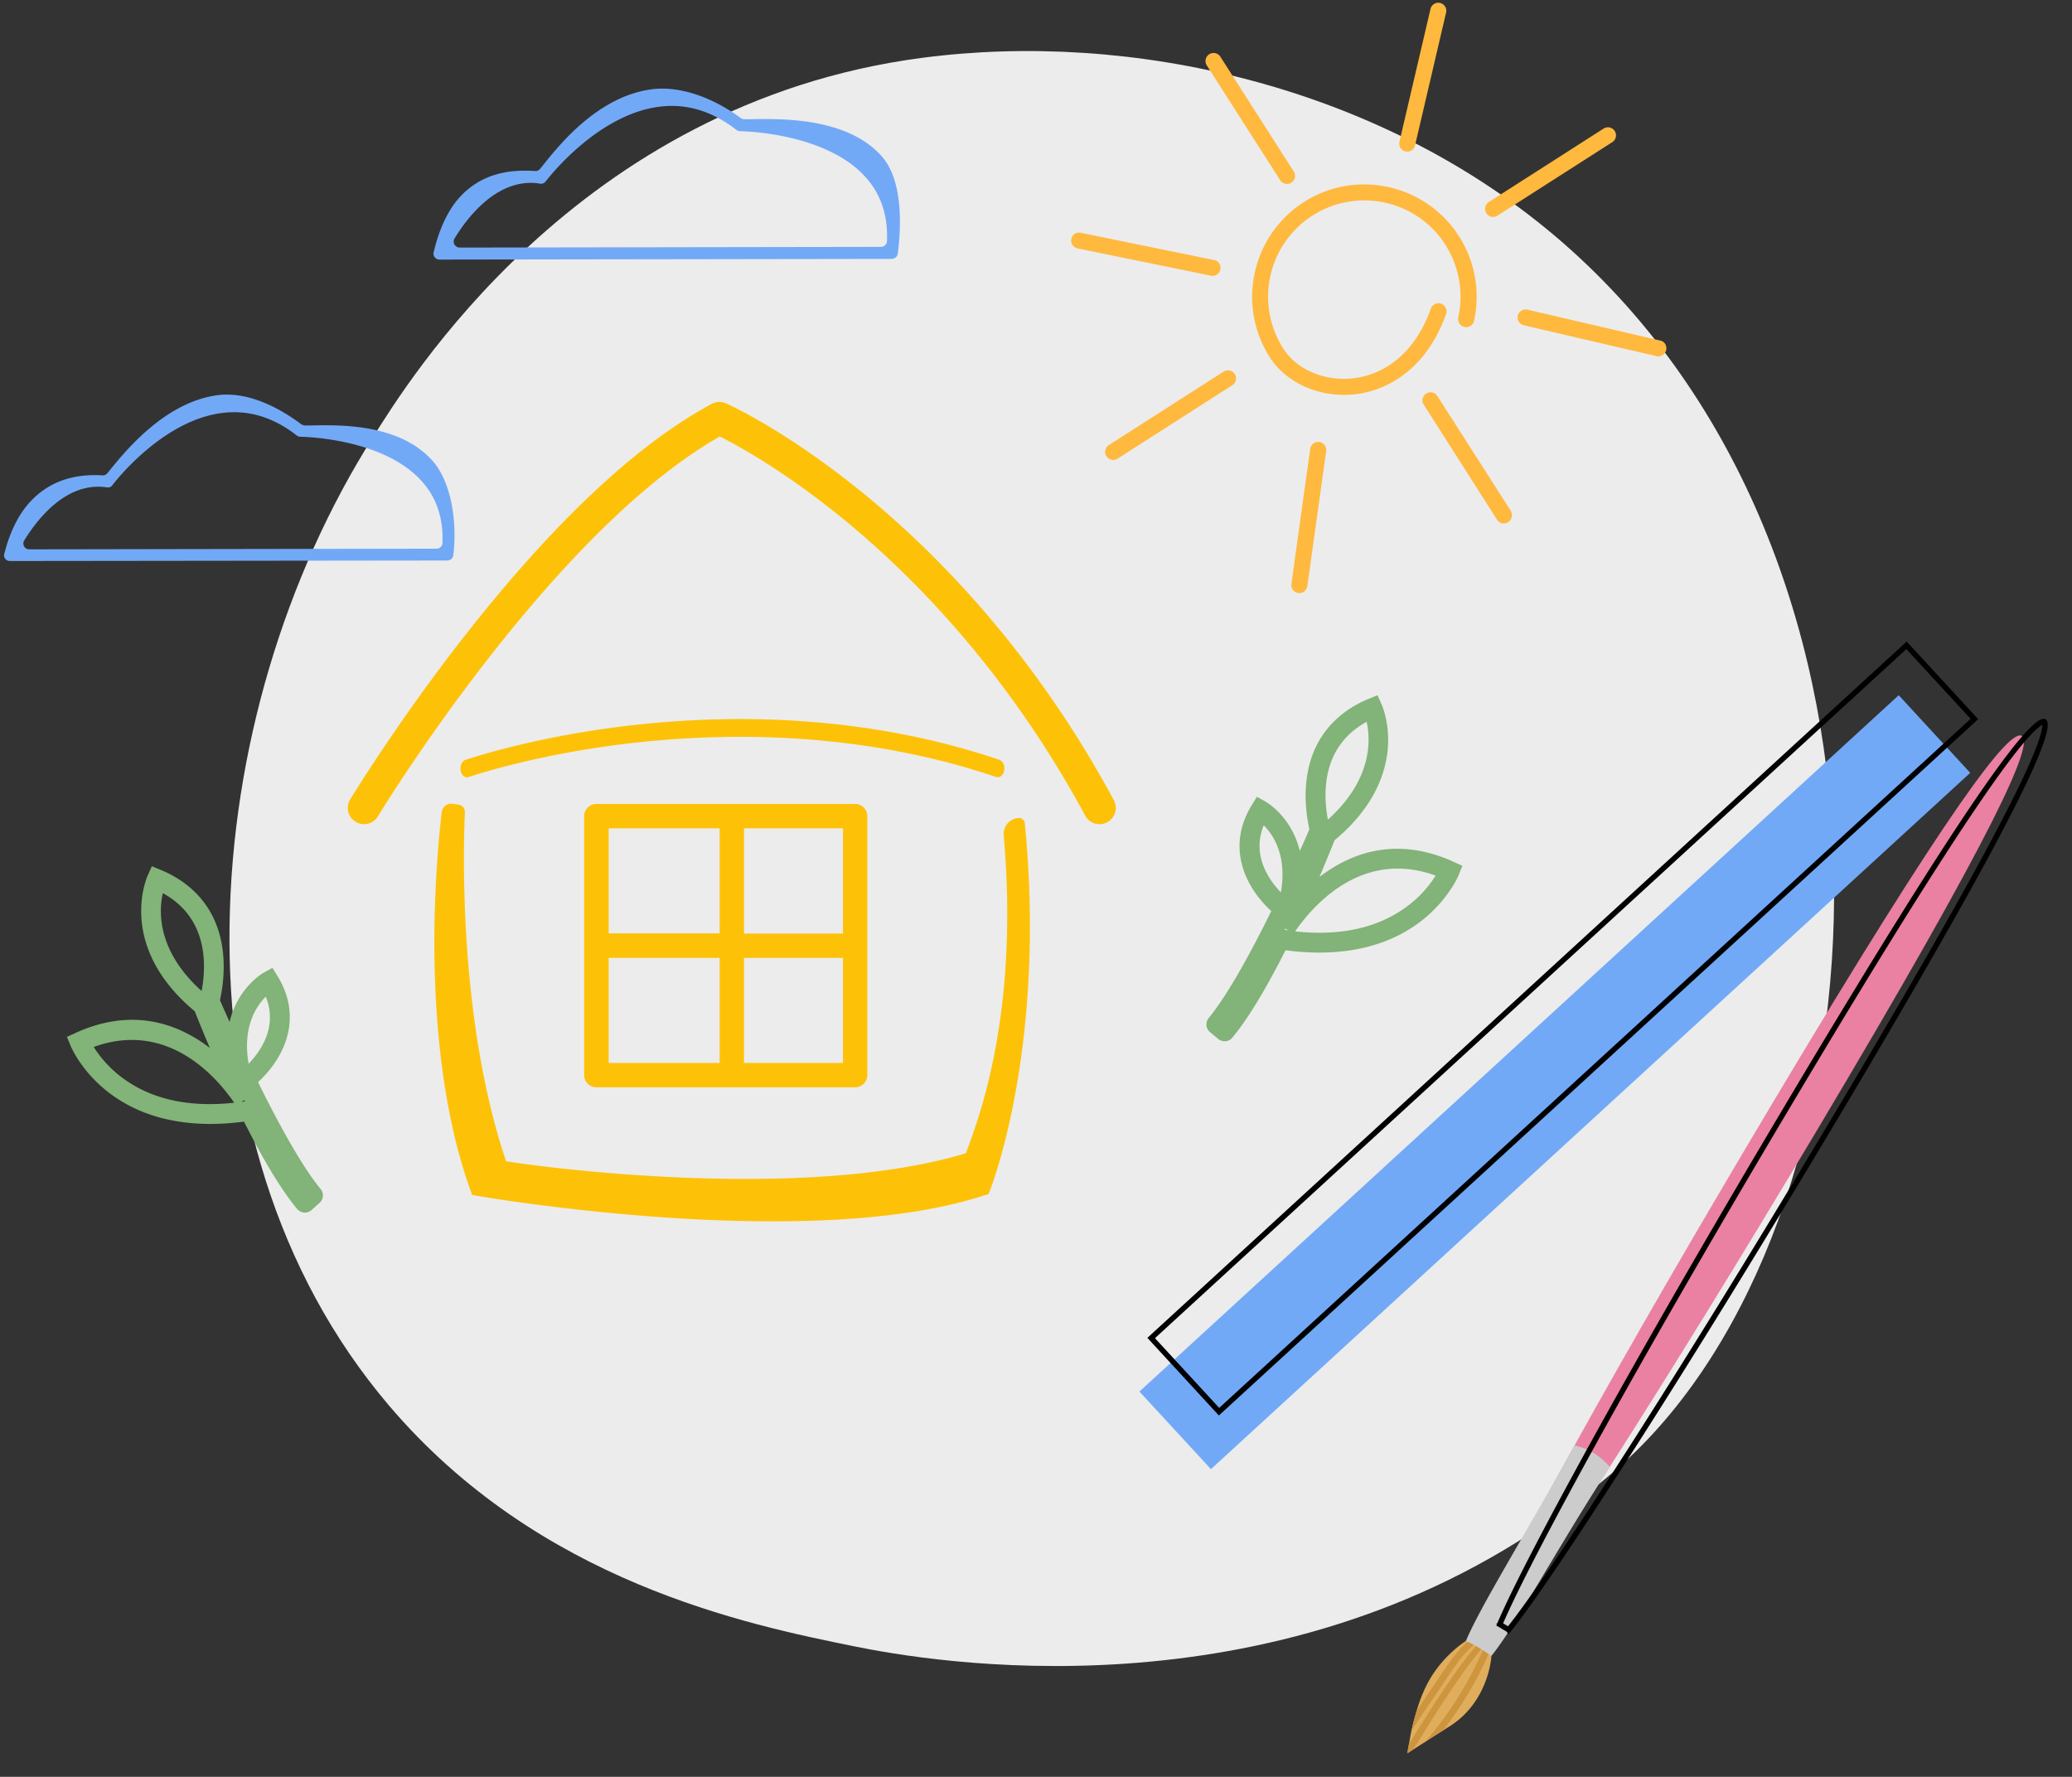 <svg width="386" height="331" fill="none" xmlns="http://www.w3.org/2000/svg"><rect width="100%" height="100%" fill="#333333" stroke="none"/><path d="M307.034 268.042c-6.134 6.471-11.941 10.644-16.538 13.945-53.942 38.776-117.765 27.467-131.33 24.71-20.036-4.074-58.746-11.952-86.746-44.92-42.35-49.889-35.758-128.497-2.91-180.38 6.015-9.489 37.752-62.166 102.262-70.621 39.048-5.12 84.557 5.197 117.525 32.86 69.173 58.059 64.249 175.356 17.737 224.406z" fill="#ECECEC"/><path d="M187.08 143.561c.16-.895-.224-1.79-.895-2.014-26.076-8.856-51.736-8.377-68.641-6.426-18.343 2.11-30.71 6.394-30.837 6.426-.671.224-1.055 1.119-.895 2.014.128.736.64 1.247 1.182 1.247.096 0 .192-.032.32-.064s12.271-4.252 30.422-6.33c16.745-1.919 42.086-2.398 67.842 6.33.671.224 1.342-.32 1.502-1.183z" fill="#FDC208"/><path d="M207.5 149.06c-15.307-28.422-34.065-46.966-47.103-57.517-14.22-11.51-24.702-16.21-25.149-16.401a2.98 2.98 0 0 0-2.653.096c-14.092 7.577-29.719 22.316-46.463 43.769-12.367 15.89-20.804 29.766-20.9 29.926a3.02 3.02 0 0 0 1.023 4.156 3.016 3.016 0 0 0 4.154-1.023c.32-.544 32.148-52.818 63.688-70.754 3.196 1.599 11.888 6.33 22.657 15.09 12.558 10.2 30.613 28.104 45.409 55.536a3.017 3.017 0 0 0 2.652 1.599c.48 0 .991-.128 1.438-.352 1.502-.831 2.045-2.654 1.247-4.125z" fill="#FDC208"/><path d="M111.089 149.764a2.278 2.278 0 0 0-2.269 2.27v48.245a2.278 2.278 0 0 0 2.269 2.27h48.221a2.278 2.278 0 0 0 2.269-2.27v-48.245a2.278 2.278 0 0 0-2.269-2.27h-48.221zm45.952 24.138h-18.438v-19.598h18.438v19.598zm-22.976-19.598v19.566H113.39v-19.566h20.675zm-20.675 24.138h20.675v19.567H113.39v-19.567zm25.213 19.567v-19.567h18.438v19.567h-18.438z" fill="#FDC208"/><path d="M189.668 152.385c-1.629.16-2.844 1.631-2.684 3.261 3.036 34.53-5.337 54.32-7.03 59.18-29.463 8.952-77.11 2.878-85.674 1.503-8.851-26.217-7.989-58.285-7.669-64.999a1.371 1.371 0 0 0-1.214-1.439l-1.119-.16a1.764 1.764 0 0 0-1.981 1.503c-.415 3.517-1.278 11.926-1.374 22.668-.096 12.917.959 31.652 6.615 47.542l.415 1.151 1.214.224c.16.032 15.435 2.654 34.513 3.965a292.16 292.16 0 0 0 20.451.735c16.106 0 29.208-1.599 39.114-4.796l.927-.288.351-.927c.096-.288 2.717-7.002 4.826-18.927 1.885-10.743 3.675-27.944 1.566-49.141 0-.639-.576-1.119-1.247-1.055z" fill="#FDC208"/><path d="M57.978 225.473a1.871 1.871 0 0 1-2.62-.256c-2.876-3.453-6.2-8.92-9.906-16.274-7.35.991-17.256.704-25.213-5.435-5.145-3.964-6.998-8.504-7.094-8.696l-.671-1.663 1.63-.735.191-.096c7.542-3.357 14.827-3.101 21.602.767 1.15.64 2.205 1.375 3.196 2.142a308.167 308.167 0 0 1-2.812-6.842c-7.51-6.234-9.555-12.661-9.907-17.009-.415-4.859 1.119-8.248 1.183-8.376l.735-1.631 1.63.672c6.039 2.493 9.938 7.033 11.248 13.108.959 4.444.351 8.696-.192 11.19.511 1.151 1.118 2.526 1.79 4.029 1.533-6.395 6.167-9.08 6.423-9.208l1.566-.864.926 1.503c4.762 7.769 1.438 15.123-3.61 19.791 4.665 9.463 8.691 16.337 11.663 19.918.64.799.543 1.95-.255 2.622l-1.503 1.343zm-13.037-20.207c.223-.032.447-.063.703-.095l-.096-.224-.607.319zm-27.482-10.231c.894 1.439 2.556 3.645 5.177 5.628 5.4 4.092 12.462 5.691 20.994 4.763-3.579-5.211-12.654-15.282-26.171-10.391zm32.051-9.367c-1.79 1.79-4.378 5.659-3.195 12.469v.032c2.364-2.462 5.432-7.002 3.195-12.501zm-19.173-19.279c-.767 3.325-1.119 10.71 7.222 18.224.927-4.924 1.15-13.652-7.222-18.224zM225.424 192.271c-.799-.639-.894-1.822-.255-2.621 2.972-3.581 6.998-10.455 11.663-19.919-5.049-4.668-8.372-12.053-3.611-19.79l.927-1.503 1.566.863c.256.16 4.889 2.814 6.423 9.208.703-1.502 1.31-2.877 1.79-4.028-.544-2.494-1.151-6.746-.192-11.19 1.31-6.075 5.209-10.615 11.248-13.109l1.63-.671.735 1.63c.064.128 1.598 3.517 1.182 8.377-.383 4.348-2.396 10.774-9.906 17.009-1.022 2.558-1.981 4.828-2.812 6.842a29.251 29.251 0 0 1 3.196-2.142c6.774-3.869 14.06-4.125 21.602-.768l.191.096 1.63.736-.671 1.662c-.064.192-1.949 4.732-7.094 8.697-7.925 6.074-17.831 6.362-25.181 5.371-3.707 7.321-7.03 12.821-9.906 16.274-.64.799-1.822.895-2.621.255l-1.534-1.279zm13.997-19.279-.096.224c.224.032.447.064.703.096l-.607-.32zm1.853.512c8.532.927 15.595-.671 20.995-4.764a20.714 20.714 0 0 0 5.177-5.627c-13.485-4.892-22.561 5.18-26.172 10.391zm-2.652-7.258v-.032c1.182-6.81-1.406-10.678-3.196-12.469-2.236 5.5.831 10.04 3.196 12.501zm8.756-13.556c8.34-7.513 7.957-14.899 7.222-18.224-8.373 4.572-8.149 13.301-7.222 18.224z" fill="#82B378"/><path d="M260.354 70.601c-3.131 2.014-6.135 2.654-7.893 2.846-6.423.735-12.814-2.014-15.914-6.906-6.199-9.72-3.355-22.668 6.36-28.903 9.714-6.202 22.656-3.357 28.888 6.363 3.003 4.7 3.994 10.295 2.812 15.762-.192.8-.959 1.31-1.79 1.15a1.526 1.526 0 0 1-1.15-1.79c1.022-4.667.16-9.463-2.397-13.524-5.337-8.344-16.425-10.774-24.766-5.435-8.34 5.34-10.769 16.434-5.432 24.778 2.492 3.933 7.765 6.139 13.038 5.531 6.551-.767 11.823-5.499 14.444-12.98a1.536 1.536 0 0 1 1.917-.927 1.537 1.537 0 0 1 .927 1.918c-2.237 6.298-5.72 9.975-9.044 12.117zM240.574 34.026a1.497 1.497 0 0 1-2.077-.448L224.82 12.19a1.499 1.499 0 0 1 .447-2.078 1.497 1.497 0 0 1 2.077.447l13.677 21.39c.448.703.256 1.63-.447 2.078zM206.125 84.989a1.5 1.5 0 0 1 .448-2.078l21.378-13.684a1.497 1.497 0 0 1 2.077.447c.448.704.256 1.63-.447 2.078l-21.378 13.684a1.499 1.499 0 0 1-2.078-.447zM276.907 39.717a1.5 1.5 0 0 1 .448-2.078l21.378-13.684a1.497 1.497 0 0 1 2.077.447c.448.704.256 1.63-.447 2.078l-21.378 13.684c-.703.48-1.63.256-2.078-.447zM261.824 28.207c-.799-.192-1.31-.991-1.118-1.79L266.49 1.67c.192-.8.99-1.31 1.789-1.119.799.192 1.311.991 1.119 1.79l-5.784 24.747c-.16.799-.991 1.31-1.79 1.119zM199.574 44.512c.16-.799.959-1.342 1.758-1.15l24.862 5.083c.799.16 1.342.96 1.15 1.758-.16.8-.959 1.343-1.758 1.151l-24.861-5.083a1.503 1.503 0 0 1-1.151-1.759zM241.852 110.47c-.831-.128-1.374-.863-1.278-1.694l3.515-25.162c.128-.831.863-1.375 1.693-1.279.831.128 1.375.863 1.279 1.695l-3.515 25.161c-.128.832-.895 1.407-1.694 1.279zM310.397 65.23c-.192.8-.991 1.311-1.789 1.12l-24.734-5.756c-.799-.191-1.31-.99-1.119-1.79.192-.8.991-1.31 1.79-1.12l24.734 5.756c.831.16 1.31.99 1.118 1.79zM280.966 97.266a1.497 1.497 0 0 1-2.077-.448l-13.645-21.42a1.499 1.499 0 0 1 .447-2.08 1.497 1.497 0 0 1 2.077.448l13.677 21.39c.416.735.224 1.662-.479 2.11z" fill="#FFB93E"/><path d="M1.833 104.511c-.767 0-1.31-.799-.99-1.502.063-.16 1.182-5.372 4.377-9.08 4.027-4.668 9.204-5.66 13.87-5.372.35.032.67-.128.894-.383 2.46-2.974 10.098-13.14 20.484-14.548 5.336-.703 10.928 1.887 15.658 5.404a1.4 1.4 0 0 0 .607.224c3.26.127 16.873-1.343 23.903 6.65 3.483 3.964 4.57 11.51 3.803 17.552a1.101 1.101 0 0 1-1.087.959l-81.519.096zM18.29 90.668c-6.55 0-11.376 6.106-13.773 10.007a1.085 1.085 0 0 0 .927 1.662l75.895-.128c.575 0 1.055-.447 1.087-1.023.191-4.54-1.055-8.376-3.74-11.414-7.221-8.249-22.56-8.408-22.72-8.408-.255 0-.48-.096-.67-.224-4.379-3.453-9.108-4.86-14.061-4.189-11.313 1.503-20.197 13.3-20.292 13.429-.224.32-.64.48-1.023.415a9.326 9.326 0 0 0-1.63-.127zM81.865 48.357a1.123 1.123 0 0 1-1.023-1.567c.064-.16 1.183-5.819 4.474-9.687 4.154-4.828 9.555-5.563 14.38-5.244.352.032.703-.127.927-.415 2.524-3.07 10.002-13.364 20.739-14.803 5.528-.735 11.728 1.726 16.617 5.34.192.127.416.223.639.223 3.356.128 18.439-1.343 25.693 6.97 3.611 4.124 3.738 11.83 2.94 18.064a1.139 1.139 0 0 1-1.119.991l-84.267.128zm17.032-14.291c-6.774 0-11.76 6.33-14.22 10.358-.448.736.096 1.695.959 1.695l78.483-.128c.607 0 1.086-.48 1.118-1.055.192-4.7-1.086-8.664-3.866-11.798-7.478-8.536-23.328-8.696-23.488-8.696-.255 0-.479-.096-.671-.224-4.538-3.549-9.427-5.02-14.54-4.316-11.695 1.567-20.899 13.748-20.995 13.876-.255.32-.671.511-1.054.447a8.257 8.257 0 0 0-1.726-.16zM212.266 259.226l13.321 14.461L367.04 143.971l-13.32-14.46-141.454 129.715z" fill="#72A9F7"/><path d="m273.093 305.689.419-.011 2.036-.09.606-.011.538.917.766 1.351.382.676s-.425 8.429-7.804 13.083c-.407.242-.785.501-1.148.732a176.826 176.826 0 0 0-3.321 2.118c-.967.616-1.631 1.039-2.131 1.375-1.087.693-1.224.797-1.224.797s.058-.599.246-1.604c.124-.709.274-1.588.479-2.622l.016-.027c.254-1.116.563-2.385.959-3.677.499-1.714 1.174-3.473 1.977-5.007 2.729-5.266 7.204-8 7.204-8z" fill="#E0AD5C"/><path d="M262.447 324.978c2.209-3.639 8.507-13.82 12.632-18.477l1.054.554c-4.169 4.668-10.658 15.294-12.735 18.713-1.087.694-1.225.798-1.225.798s.086-.582.274-1.588zM276.664 306.477l.766 1.352c-2.235 5.188-5.121 10.026-8.57 14.49a176.826 176.826 0 0 0-3.321 2.118c4.639-5.394 8.39-11.43 11.125-17.96z" fill="#CC953E"/><path d="M263.912 318.696 268.43 312c1.499-2.199 3.019-4.496 5.109-6.306l2.037-.089c-2.629 1.897-4.374 4.509-6.086 7.065l-6.52 9.676c.226-1.133.562-2.386.942-3.65z" fill="#CC953E"/><path d="M329.849 206.095c33.679-56.456 44.525-70.371 46.815-69.005 2.291 1.367-4.785 17.494-38.48 73.977-14.101 23.637-27.418 45.208-38.3 62.195-10.685 16.657-18.714 28.674-23.172 34.139-.31-.296-.795-.549-1.182-.779-.386-.231-.767-.532-1.219-.653 2.735-6.53 9.412-19.354 19.01-36.697 9.778-17.645 22.444-39.567 36.528-63.177z" fill="#EA81A2"/><path d="M293.321 269.272c1.262.268 2.437.745 3.541 1.404a11.868 11.868 0 0 1 3.022 2.586c-10.685 16.657-17.597 29.75-22.071 35.243-.31-.297-2.044-1.406-2.43-1.636-.386-.231-1.854-1.032-2.306-1.152 2.751-6.557 10.663-19.13 20.244-36.445z" fill="#CCC"/><path d="M334.698 203.258c16.838-28.226 27.962-45.806 35.159-56.156 3.601-5.178 6.207-8.529 8.046-10.497.923-.986 1.631-1.6 2.156-1.925.559-.346.744-.267.768-.253.024.015.182.14.144.796-.037.615-.24 1.528-.669 2.808-.856 2.551-2.565 6.434-5.41 12.061-5.686 11.246-15.872 29.386-32.718 57.626-14.099 23.634-27.413 45.2-38.292 62.182-10.447 16.285-18.337 28.107-22.83 33.712a9.818 9.818 0 0 0-.642-.393l-.205-.119c-.087-.053-.176-.11-.275-.173l-.001-.001a9.043 9.043 0 0 0-.309-.194 4.887 4.887 0 0 0-.231-.129c2.838-6.636 9.413-19.24 18.788-36.181 9.775-17.64 22.438-39.557 36.521-63.164zM367.816 133.941l-140.717 129.04-12.643-13.725 140.717-129.039 12.643 13.724z" stroke="#000"/></svg>
